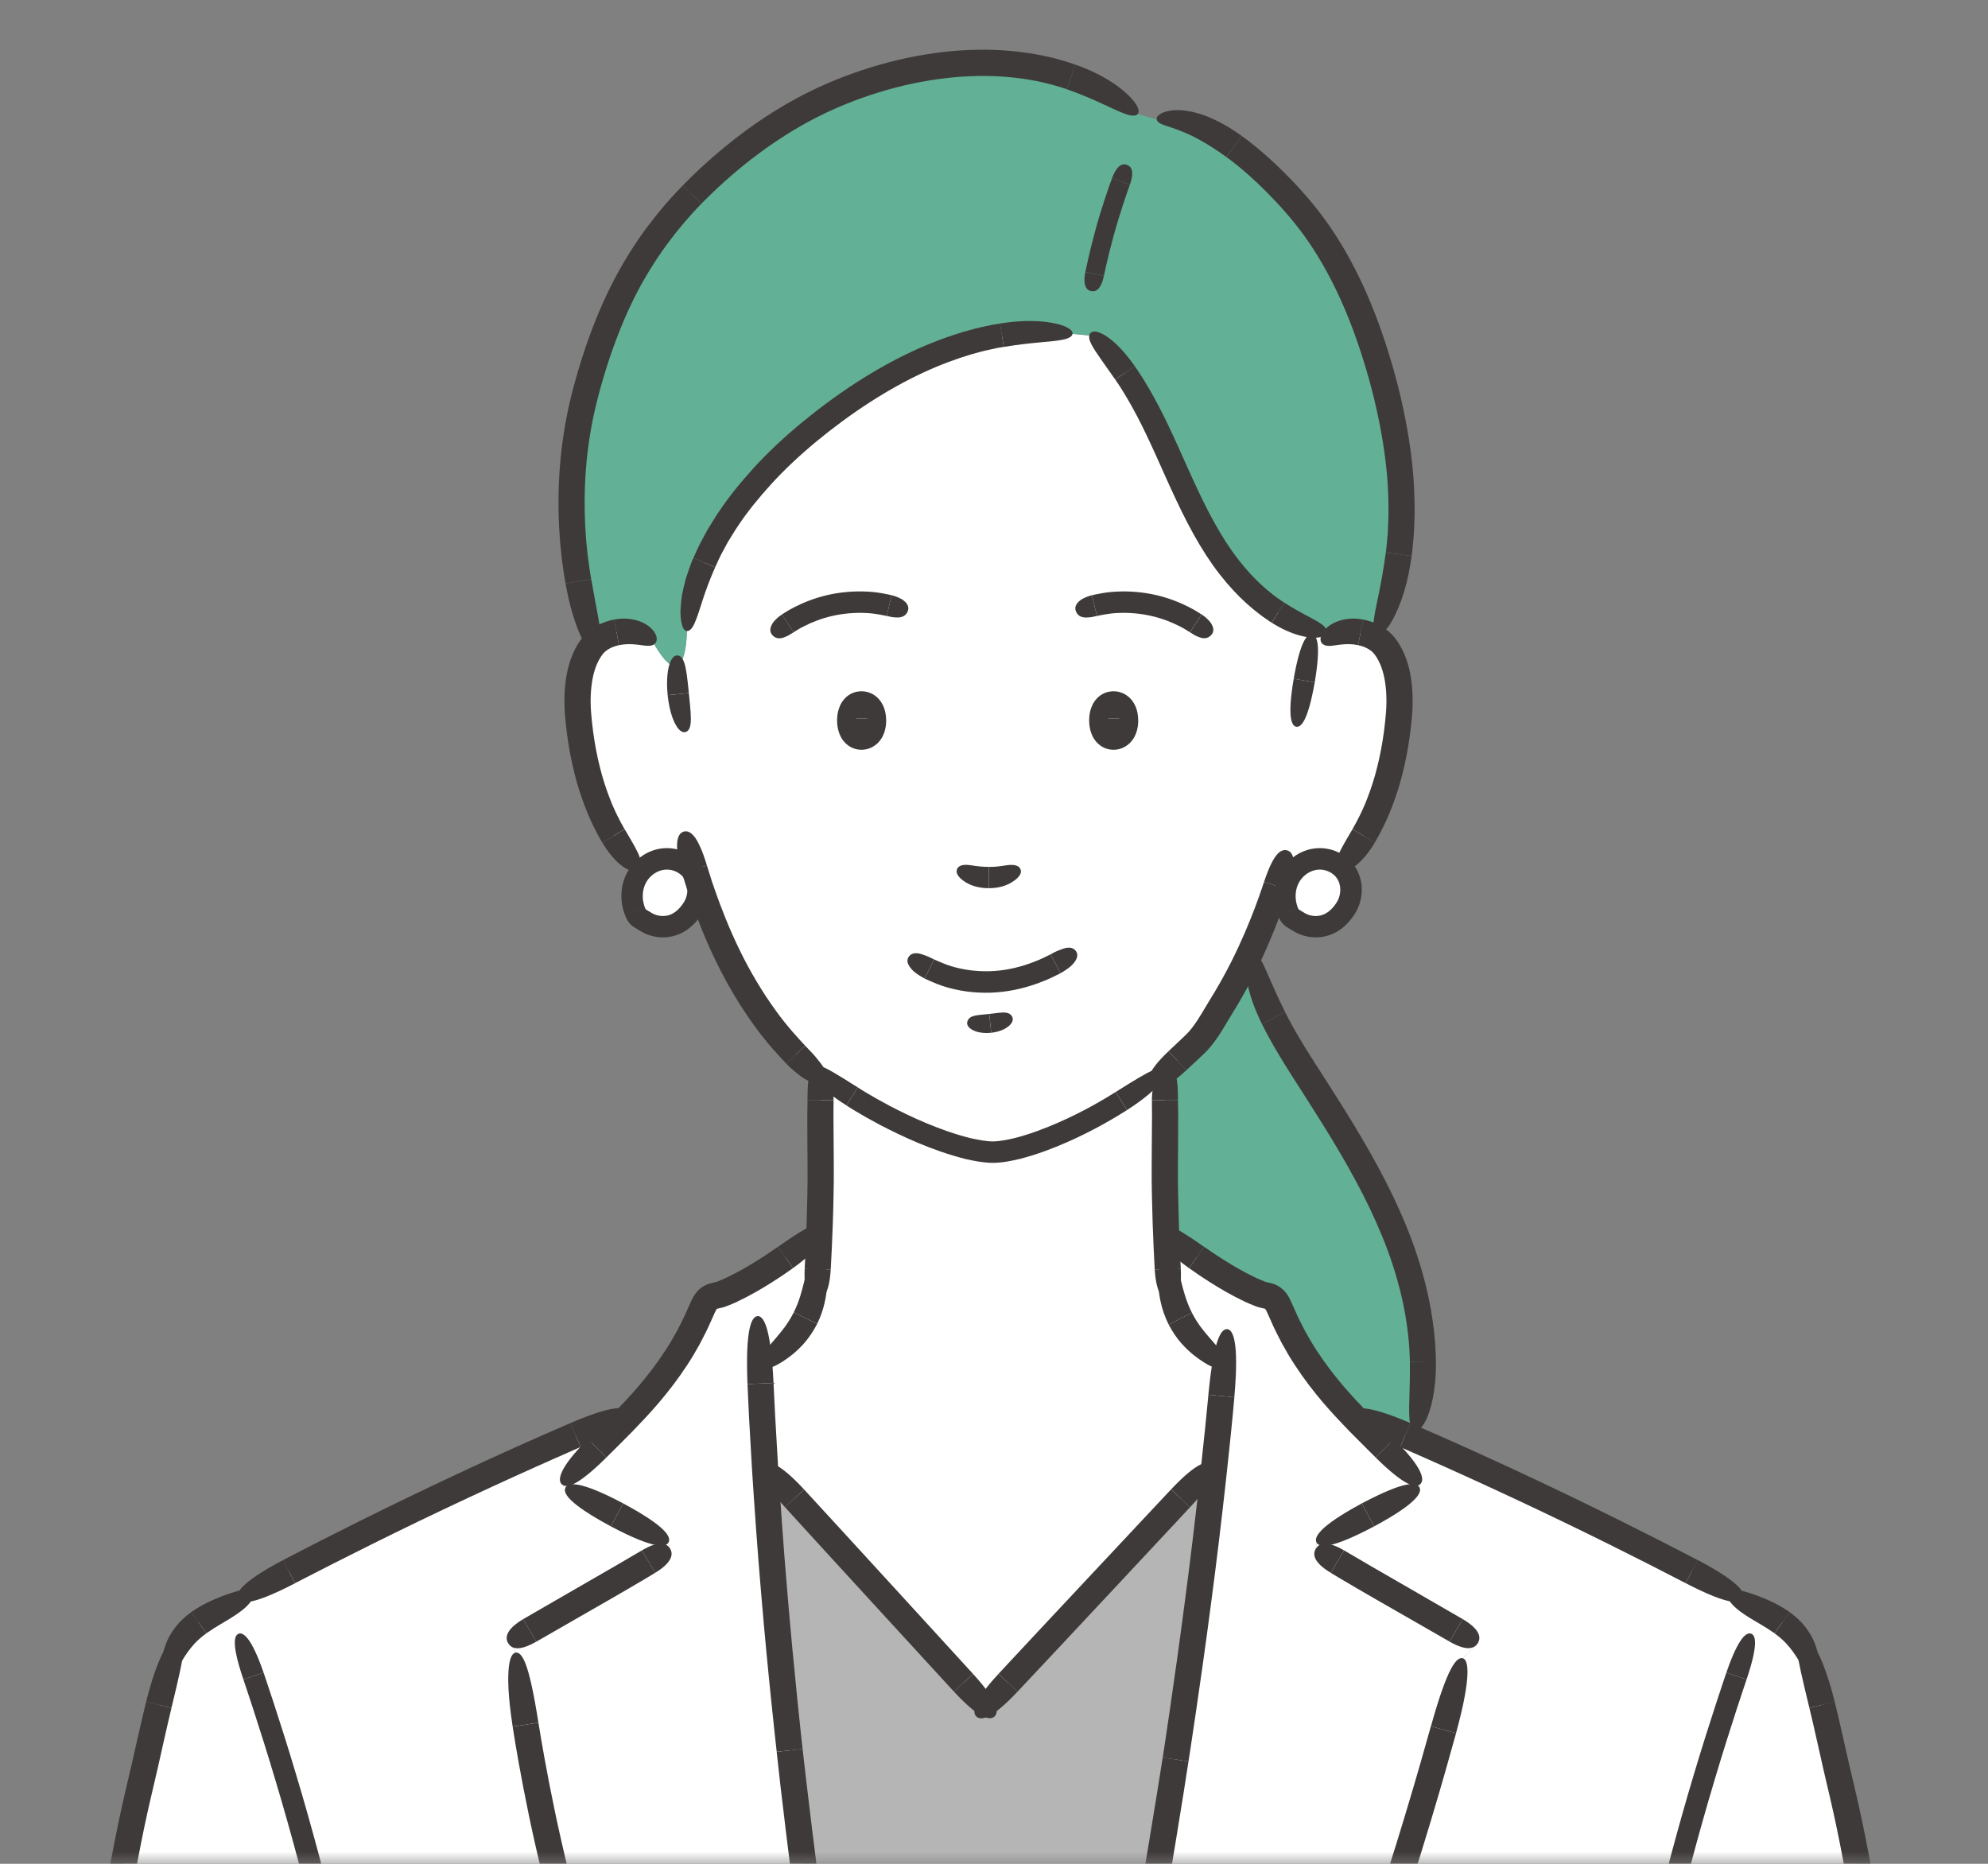 <svg width="80" height="75" viewBox="0 0 80 75" fill="none" xmlns="http://www.w3.org/2000/svg">
<rect x="0" y="0" width="80" height="75" fill="#808080" stroke="none"/>
<mask id="mask0_232_9412" style="mask-type:alpha" maskUnits="userSpaceOnUse" x="0" y="0" width="80" height="75">
<rect width="80" height="75" fill="#D9D9D9"/>
</mask>
<g mask="url(#mask0_232_9412)">
<path d="M39.949 46.363C41.334 46.362 44.459 45.038 46.871 43.052L46.926 43.111C46.969 43.072 47.011 43.033 47.052 42.993C47.387 42.681 47.721 42.368 48.053 42.053C48.527 41.606 48.801 41.047 49.148 40.492C49.586 39.789 49.98 39.054 50.331 38.292C50.749 37.386 51.111 36.445 51.42 35.482L51.768 35.598C51.794 35.51 51.828 35.424 51.869 35.343C52.076 34.937 52.481 34.632 52.932 34.57C53.296 34.519 53.683 34.634 53.958 34.875C55.422 33.289 56.106 31.012 56.294 28.786C56.372 27.846 56.287 26.727 55.727 26.001C55.618 25.861 55.477 25.743 55.319 25.652C54.681 25.282 53.741 25.316 53.286 25.859L53.372 25.444C51.646 25.122 50.203 23.893 49.191 22.457C48.177 21.019 47.525 19.364 46.788 17.764C46.074 16.216 45.25 14.673 44.004 13.513L43.159 13.436C39.813 12.968 36.517 14.489 33.923 16.335C30.665 18.65 27.898 21.8 27.64 25.392C27.64 25.392 27.637 26.622 27.25 26.781C27.055 26.863 26.763 26.674 26.324 25.922C25.877 25.156 24.502 25.266 23.9 25.926C23.877 25.951 23.856 25.977 23.835 26.001C23.273 26.727 23.188 27.846 23.267 28.786C23.46 31.056 24.167 33.379 25.692 34.97L25.788 35.06C26.01 34.8 26.323 34.616 26.662 34.57C27.113 34.507 27.595 34.699 27.862 35.066C27.94 35.173 27.998 35.291 28.036 35.417L28.077 35.403C29.026 38.372 30.481 41.194 32.869 43.238C32.846 43.179 32.82 43.122 32.791 43.064C35.293 45.044 38.568 46.361 39.949 46.361V46.363Z" fill="white"/>
<path d="M72.806 66.769L72.798 66.772C72.656 66.33 72.408 65.923 72.075 65.598C71.366 64.912 70.353 64.644 69.55 64.072L69.572 64.031C65.398 61.806 61.136 59.747 56.801 57.856C56.004 57.507 55.205 57.164 54.402 56.828L54.346 56.882C55.202 57.789 56.148 58.664 57.153 59.726L57.122 59.853C55.751 60.602 54.37 61.341 52.977 62.066L52.953 62.316C55.109 63.638 57.433 64.906 59.47 66.119L58.86 66.728C57.237 72.989 55.043 80.037 52.49 85.998H76.24C75.759 81.393 75.095 76.058 74.039 71.713C73.668 70.181 73.335 68.381 72.806 66.767V66.769Z" fill="white"/>
<path d="M48.053 42.054C47.72 42.369 47.387 42.681 47.052 42.994L47.112 43.058C46.79 43.662 46.898 44.361 46.883 45.025C46.866 45.809 46.862 46.591 46.869 47.375C46.877 48.102 46.896 48.879 46.925 49.661C48.124 50.668 49.718 51.702 50.731 52.076C50.894 52.135 51.08 52.135 51.219 52.239C51.371 52.355 51.451 52.54 51.524 52.716C52.265 54.472 53.228 55.701 54.345 56.882L54.401 56.828C55.204 57.164 56.003 57.506 56.801 57.856L56.93 57.559C57.582 55.119 57.21 52.495 56.334 50.126C55.456 47.757 54.098 45.602 52.734 43.477C51.702 41.873 50.635 40.207 50.382 38.318L50.331 38.293C49.98 39.054 49.586 39.79 49.148 40.492C48.801 41.047 48.527 41.607 48.053 42.054Z" fill="#62B095"/>
<path d="M26.325 25.923C26.764 26.675 27.056 26.864 27.251 26.782C27.639 26.622 27.641 25.393 27.641 25.393C27.899 21.801 30.666 18.651 33.924 16.336C36.519 14.491 39.815 12.969 43.16 13.437L44.005 13.514C45.25 14.674 46.075 16.217 46.788 17.765C47.525 19.365 48.178 21.02 49.192 22.457C50.204 23.894 51.647 25.123 53.373 25.445L53.287 25.86C53.742 25.318 54.682 25.283 55.319 25.653L55.382 25.549C56.951 22.105 56.511 18.065 55.403 14.445C54.734 12.261 53.781 10.132 52.289 8.38C51.111 6.994 48.553 4.456 46.546 4.803L45.781 4.589C42.254 1.678 37.057 2.194 33.135 4.003C30.75 5.103 28.858 6.781 27.769 7.913C25.588 10.177 24.411 12.661 23.584 15.729C22.688 19.043 22.842 22.668 23.901 25.927C24.502 25.267 25.879 25.157 26.326 25.923H26.325Z" fill="#62B095"/>
<path d="M52.933 34.572C52.482 34.634 52.077 34.938 51.87 35.344C51.829 35.426 51.795 35.512 51.769 35.6C51.668 35.948 51.688 36.332 51.822 36.669C51.861 36.77 51.906 36.883 52.003 36.94C52.092 36.995 52.177 37.051 52.266 37.104C52.485 37.233 52.739 37.3 52.993 37.291C53.515 37.271 53.901 36.95 54.164 36.523C54.435 36.086 54.437 35.485 54.134 35.068C54.083 34.997 54.024 34.934 53.958 34.878C53.683 34.637 53.296 34.522 52.932 34.573L52.933 34.572Z" fill="white"/>
<path d="M48.781 58.932L39.66 68.682L30.782 58.991C31.323 67.76 32.388 76.513 33.819 85.176C33.848 85.352 33.878 85.656 33.907 85.998H44.536C46.374 77.407 47.937 67.621 48.871 58.941L48.782 58.931L48.781 58.932Z" fill="#B5B5B6"/>
<path d="M59.469 66.12C57.432 64.906 55.109 63.639 52.952 62.316L52.977 62.067C54.368 61.342 55.75 60.604 57.121 59.854L57.151 59.727C56.147 58.665 55.201 57.789 54.345 56.883C53.229 55.702 52.266 54.473 51.524 52.717C51.45 52.541 51.371 52.357 51.219 52.24C51.081 52.136 50.894 52.136 50.731 52.077C49.718 51.703 48.124 50.669 46.925 49.662C46.941 50.083 46.961 50.504 46.984 50.918H47.013C47.064 52.144 47.328 53.181 48.258 54.091C48.566 54.395 48.904 54.681 49.264 54.943C49.15 56.242 49.018 57.579 48.87 58.943C47.935 67.622 46.373 77.408 44.535 86H52.49C55.043 80.039 57.237 72.99 58.86 66.729L59.47 66.121L59.469 66.12Z" fill="white"/>
<path d="M32.885 50.916C32.833 52.143 32.569 53.18 31.64 54.09C31.313 54.41 30.954 54.713 30.572 54.986C30.629 56.322 30.699 57.657 30.782 58.992L39.66 68.683L48.781 58.932L48.87 58.943C49.018 57.579 49.151 56.242 49.264 54.943C48.904 54.681 48.567 54.395 48.258 54.091C47.328 53.181 47.064 52.144 47.013 50.917H46.984C46.961 50.504 46.941 50.083 46.925 49.662C46.896 48.88 46.877 48.103 46.869 47.376C46.862 46.593 46.866 45.809 46.883 45.026C46.898 44.362 46.79 43.663 47.112 43.059L47.052 42.995C47.011 43.035 46.969 43.073 46.926 43.113L46.871 43.054C44.458 45.039 41.333 46.364 39.949 46.364C38.568 46.364 35.292 45.047 32.791 43.068C32.82 43.126 32.846 43.183 32.869 43.241C33.088 43.802 33.001 44.429 33.014 45.027C33.032 45.81 33.035 46.593 33.028 47.377C33.02 48.065 33.003 48.799 32.976 49.54C32.959 50 32.939 50.463 32.913 50.92H32.885V50.916Z" fill="white"/>
<path d="M30.781 58.992C30.699 57.658 30.629 56.322 30.571 54.986C30.953 54.713 31.312 54.411 31.639 54.09C32.568 53.18 32.832 52.143 32.884 50.916H32.912C32.938 50.461 32.959 49.998 32.975 49.538C31.762 50.583 30.078 51.686 29.025 52.076C28.862 52.135 28.675 52.135 28.537 52.239C28.384 52.355 28.306 52.54 28.232 52.716C27.487 54.483 26.516 55.717 25.391 56.904C24.543 57.8 23.607 58.667 22.614 59.717L22.758 59.854C24.128 60.603 25.51 61.342 26.902 62.067L26.964 62.316C24.83 63.624 22.534 64.88 20.513 66.082L20.762 66.502C21.384 72.445 23.258 79.809 25.658 86H33.906C33.877 85.657 33.847 85.353 33.818 85.178C32.387 76.515 31.323 67.762 30.781 58.993V58.992Z" fill="white"/>
<path d="M26.661 34.572C26.323 34.619 26.009 34.801 25.787 35.062C25.712 35.147 25.649 35.242 25.598 35.343C25.391 35.75 25.382 36.246 25.549 36.668C25.588 36.769 25.633 36.883 25.73 36.94C25.819 36.994 25.904 37.05 25.994 37.103C26.212 37.232 26.467 37.299 26.72 37.289C27.242 37.27 27.628 36.949 27.891 36.522C28.092 36.197 28.146 35.781 28.035 35.418C27.997 35.292 27.939 35.174 27.861 35.067C27.594 34.7 27.111 34.508 26.661 34.571V34.572Z" fill="white"/>
<path d="M20.513 66.081C22.534 64.88 24.83 63.623 26.964 62.316L26.902 62.066C25.51 61.341 24.128 60.603 22.758 59.853L22.614 59.716C23.607 58.666 24.543 57.799 25.391 56.903L25.31 56.828C20.145 58.993 15.083 61.398 10.14 64.03L10.162 64.071C9.359 64.643 8.346 64.911 7.637 65.597C7.304 65.921 7.056 66.328 6.914 66.771L6.906 66.768C6.377 68.382 6.044 70.182 5.673 71.714C4.617 76.059 3.953 81.394 3.471 85.999H25.657C23.258 79.807 21.384 72.444 20.761 66.501L20.512 66.081H20.513Z" fill="white"/>
<path d="M37.583 38.604C37.417 38.521 37.282 38.458 37.163 38.424C37.051 38.38 36.958 38.361 36.879 38.358C36.723 38.353 36.63 38.417 36.576 38.489C36.519 38.567 36.485 38.671 36.559 38.821C36.596 38.896 36.659 38.982 36.759 39.079C36.866 39.167 37.008 39.271 37.203 39.372L37.211 39.376L37.59 38.606L37.582 38.602L37.583 38.604Z" fill="#3E3A39"/>
<path d="M37.59 38.608L37.212 39.378C37.432 39.479 37.867 39.693 38.44 39.814C39.007 39.945 39.7 39.988 40.346 39.909C40.994 39.836 41.586 39.646 42.004 39.474C42.216 39.395 42.38 39.309 42.497 39.252C42.613 39.195 42.678 39.163 42.678 39.163L42.275 38.405C42.275 38.405 42.218 38.432 42.116 38.482C42.013 38.532 41.867 38.607 41.682 38.676C41.316 38.826 40.801 38.989 40.246 39.051C39.692 39.118 39.108 39.079 38.629 38.971C38.146 38.871 37.779 38.689 37.59 38.608Z" fill="#3E3A39"/>
<path d="M42.686 39.157C42.872 39.048 43.013 38.951 43.114 38.858C43.213 38.761 43.274 38.676 43.31 38.601C43.382 38.452 43.35 38.346 43.298 38.273C43.242 38.194 43.15 38.129 42.993 38.135C42.915 38.138 42.82 38.158 42.705 38.204C42.589 38.245 42.448 38.305 42.282 38.399L42.275 38.403L42.677 39.161L42.685 39.157L42.686 39.157Z" fill="#3E3A39"/>
<path d="M39.8 40.803C39.479 40.835 39.282 40.845 39.151 40.893C39.019 40.938 38.957 41.013 38.932 41.091C38.906 41.17 38.909 41.273 39.035 41.38C39.16 41.481 39.423 41.6 39.878 41.561H39.888L39.807 40.802H39.799L39.8 40.803Z" fill="#3E3A39"/>
<path d="M39.898 41.559C40.352 41.5 40.583 41.326 40.682 41.2C40.782 41.068 40.762 40.967 40.724 40.898C40.68 40.823 40.603 40.763 40.466 40.748C40.328 40.73 40.136 40.764 39.814 40.801H39.808L39.889 41.56H39.898V41.559Z" fill="#3E3A39"/>
<path d="M39.78 34.883C39.547 34.883 39.376 34.862 39.233 34.843C39.197 34.837 39.162 34.833 39.129 34.827C39.09 34.821 39.054 34.815 39.019 34.811C38.951 34.802 38.892 34.8 38.84 34.802C38.632 34.811 38.547 34.891 38.514 34.973C38.479 35.062 38.486 35.179 38.632 35.326C38.669 35.363 38.714 35.401 38.769 35.442C38.797 35.462 38.827 35.482 38.86 35.504C38.896 35.526 38.941 35.551 38.988 35.573C39.178 35.665 39.448 35.739 39.775 35.741C39.779 35.741 39.784 35.741 39.788 35.741L39.79 34.883H39.78Z" fill="#3E3A39"/>
<path d="M39.802 35.741C40.126 35.741 40.403 35.665 40.59 35.572C40.685 35.526 40.742 35.486 40.801 35.446C40.857 35.407 40.903 35.369 40.94 35.333C41.09 35.189 41.1 35.072 41.07 34.989C41.037 34.899 40.953 34.817 40.747 34.805C40.695 34.802 40.635 34.803 40.567 34.811C40.501 34.816 40.416 34.833 40.345 34.843C40.199 34.865 40.036 34.885 39.8 34.884H39.79L39.788 35.742C39.793 35.742 39.797 35.742 39.802 35.742V35.741Z" fill="#3E3A39"/>
<path d="M31.659 42.82C31.902 43.063 32.118 43.233 32.295 43.36C32.479 43.478 32.631 43.546 32.751 43.581C32.993 43.652 33.119 43.59 33.187 43.504C33.26 43.412 33.295 43.273 33.193 43.054C33.143 42.945 33.057 42.816 32.927 42.663C32.805 42.499 32.632 42.316 32.41 42.089L32.401 42.079L31.649 42.81C31.649 42.81 31.656 42.817 31.659 42.821V42.82Z" fill="#3E3A39"/>
<path d="M31.649 42.81L32.401 42.079C32.164 41.821 31.684 41.322 31.195 40.634C30.699 39.953 30.185 39.097 29.768 38.238C29.347 37.38 29.017 36.524 28.793 35.886C28.738 35.726 28.688 35.58 28.643 35.451C28.602 35.322 28.566 35.209 28.538 35.116C28.48 34.93 28.447 34.826 28.447 34.826L27.443 35.13C27.443 35.13 27.477 35.238 27.537 35.43C27.567 35.526 27.604 35.643 27.646 35.778C27.692 35.912 27.744 36.064 27.801 36.231C28.032 36.896 28.376 37.793 28.82 38.7C29.26 39.609 29.807 40.522 30.34 41.253C30.866 41.992 31.389 42.533 31.649 42.809V42.81Z" fill="#3E3A39"/>
<path d="M28.443 34.812C28.348 34.502 28.261 34.258 28.172 34.07C28.087 33.88 28.008 33.745 27.93 33.65C27.774 33.461 27.634 33.434 27.527 33.461C27.413 33.489 27.303 33.578 27.262 33.823C27.242 33.945 27.239 34.107 27.263 34.319C27.292 34.53 27.344 34.793 27.439 35.117C27.44 35.121 27.442 35.126 27.443 35.13L28.448 34.827C28.448 34.827 28.445 34.818 28.443 34.814V34.812Z" fill="#3E3A39"/>
<path d="M45.367 44.66C46.146 44.158 46.545 43.773 46.739 43.513C46.933 43.253 46.929 43.121 46.872 43.052C46.812 42.978 46.68 42.947 46.392 43.07C46.104 43.192 45.657 43.462 44.91 43.934C44.905 43.937 44.899 43.941 44.894 43.944L45.352 44.67C45.357 44.666 45.363 44.663 45.368 44.659L45.367 44.66Z" fill="#3E3A39"/>
<path d="M45.351 44.671L44.893 43.945C44.478 44.202 43.652 44.709 42.583 45.175C42.051 45.408 41.458 45.635 40.846 45.793C40.543 45.865 40.227 45.928 39.95 45.931C39.671 45.928 39.354 45.866 39.048 45.798C38.429 45.645 37.826 45.425 37.281 45.199C36.734 44.971 36.245 44.728 35.834 44.517C35.631 44.406 35.445 44.305 35.282 44.216C35.121 44.123 34.982 44.041 34.867 43.974C34.752 43.908 34.667 43.85 34.606 43.813C34.547 43.775 34.515 43.756 34.515 43.756L34.058 44.482C34.058 44.482 34.091 44.503 34.153 44.541C34.216 44.579 34.306 44.641 34.426 44.71C34.546 44.779 34.691 44.865 34.859 44.963C35.03 45.057 35.223 45.163 35.435 45.278C36.295 45.721 37.476 46.289 38.846 46.637C39.196 46.715 39.548 46.789 39.951 46.794C40.355 46.79 40.709 46.713 41.056 46.631C41.742 46.454 42.368 46.212 42.931 45.966C44.058 45.473 44.918 44.943 45.352 44.671H45.351Z" fill="#3E3A39"/>
<path d="M34.5 43.745C34.31 43.63 34.144 43.523 33.993 43.428C33.841 43.336 33.706 43.254 33.587 43.182C33.346 43.039 33.157 42.947 33.015 42.883C32.727 42.762 32.595 42.792 32.538 42.861C32.477 42.935 32.473 43.067 32.668 43.326C32.763 43.458 32.915 43.614 33.135 43.806C33.245 43.905 33.374 44.007 33.525 44.116C33.675 44.227 33.845 44.348 34.041 44.47C34.047 44.474 34.052 44.477 34.058 44.481L34.515 43.755C34.51 43.751 34.504 43.748 34.5 43.745Z" fill="#3E3A39"/>
<path d="M47.012 42.312C46.1 43.178 46.138 43.549 46.289 43.709C46.45 43.88 46.807 43.931 47.729 43.076C47.732 43.073 47.736 43.07 47.739 43.067L47.022 42.302C47.022 42.302 47.016 42.309 47.012 42.312Z" fill="#3E3A39"/>
<path d="M47.021 42.303L47.739 43.067C47.867 42.948 48.056 42.772 48.289 42.555C48.396 42.456 48.557 42.306 48.694 42.143C48.834 41.979 48.963 41.798 49.086 41.611C49.207 41.423 49.321 41.23 49.433 41.041C49.549 40.851 49.668 40.654 49.788 40.456C50.033 40.045 50.269 39.614 50.485 39.186C50.917 38.331 51.262 37.486 51.498 36.859C51.733 36.23 51.862 35.819 51.862 35.819L50.866 35.49C50.866 35.49 50.74 35.888 50.514 36.49C50.287 37.092 49.955 37.9 49.543 38.712C49.337 39.118 49.114 39.526 48.882 39.914C48.761 40.113 48.643 40.31 48.526 40.5C48.41 40.695 48.304 40.875 48.199 41.036C48.094 41.197 47.992 41.34 47.889 41.46C47.786 41.582 47.692 41.671 47.566 41.789C47.334 42.008 47.147 42.185 47.02 42.304L47.021 42.303Z" fill="#3E3A39"/>
<path d="M51.867 35.805C52.061 35.194 52.093 34.81 52.052 34.574C52.012 34.337 51.903 34.249 51.797 34.22C51.684 34.189 51.544 34.209 51.39 34.385C51.236 34.562 51.066 34.892 50.871 35.477C50.87 35.48 50.868 35.485 50.866 35.49L51.862 35.818C51.862 35.818 51.865 35.808 51.867 35.805Z" fill="#3E3A39"/>
<path d="M55.315 61.412C57.056 60.473 57.227 60.046 57.121 59.853C57.008 59.647 56.561 59.567 54.821 60.487C54.815 60.49 54.808 60.493 54.802 60.497L55.297 61.422C55.303 61.419 55.309 61.416 55.315 61.412Z" fill="#3E3A39"/>
<path d="M54.784 60.507C53.051 61.442 52.876 61.872 52.977 62.066C53.085 62.275 53.528 62.357 55.277 61.432C55.283 61.43 55.29 61.426 55.296 61.422L54.801 60.497C54.796 60.501 54.788 60.504 54.783 60.507H54.784Z" fill="#3E3A39"/>
<path d="M54.079 62.384C53.35 61.958 53.068 62.128 52.952 62.316C52.83 62.515 52.812 62.839 53.542 63.285L53.549 63.289L54.087 62.389L54.078 62.384H54.079Z" fill="#3E3A39"/>
<path d="M54.087 62.389L53.549 63.289C53.952 63.538 55.15 64.237 56.248 64.862C57.341 65.491 58.333 66.059 58.333 66.059L58.861 65.154C58.861 65.154 57.868 64.579 56.772 63.946C55.676 63.319 54.489 62.626 54.087 62.388V62.389Z" fill="#3E3A39"/>
<path d="M58.341 66.064C59.076 66.484 59.357 66.308 59.47 66.12C59.59 65.92 59.603 65.597 58.87 65.158L58.861 65.154L58.333 66.059L58.341 66.064Z" fill="#3E3A39"/>
<path d="M26.375 63.285C27.105 62.838 27.079 62.502 26.965 62.316C26.841 62.115 26.567 61.958 25.837 62.384L25.829 62.389L26.367 63.289L26.375 63.285Z" fill="#3E3A39"/>
<path d="M26.367 63.289L25.829 62.389C25.427 62.627 24.24 63.32 23.143 63.947C22.048 64.58 21.054 65.154 21.054 65.154L21.582 66.061C21.582 66.061 22.575 65.491 23.668 64.863C24.766 64.238 25.963 63.538 26.367 63.29V63.289Z" fill="#3E3A39"/>
<path d="M21.047 65.158C20.314 65.597 20.335 65.933 20.447 66.12C20.568 66.322 20.841 66.484 21.575 66.064L21.583 66.059L21.055 65.154L21.047 65.158Z" fill="#3E3A39"/>
<path d="M40.17 67.369C39.108 68.516 39.132 68.925 39.292 69.075C39.464 69.236 39.861 69.222 40.936 68.085C40.94 68.082 40.943 68.077 40.947 68.073L40.181 67.357C40.181 67.357 40.173 67.365 40.17 67.369H40.17Z" fill="#3E3A39"/>
<path d="M40.181 67.356L40.947 68.073C42.136 66.815 47.891 60.65 47.891 60.65L47.126 59.933C47.126 59.933 41.358 66.085 40.181 67.356H40.181Z" fill="#3E3A39"/>
<path d="M47.903 60.638C48.966 59.49 48.941 59.081 48.781 58.932C48.61 58.771 48.213 58.785 47.138 59.921C47.134 59.925 47.13 59.929 47.127 59.933L47.892 60.65C47.892 60.65 47.899 60.642 47.903 60.638Z" fill="#3E3A39"/>
<path d="M32.348 59.926C31.295 58.789 30.888 58.784 30.726 58.932C30.553 59.092 30.534 59.486 31.574 60.634C31.578 60.638 31.582 60.642 31.585 60.646L32.359 59.938C32.359 59.938 32.352 59.929 32.348 59.926Z" fill="#3E3A39"/>
<path d="M32.359 59.938L31.585 60.646C32.737 61.916 38.385 68.069 38.385 68.069L39.159 67.361C39.159 67.361 33.524 61.196 32.359 59.938Z" fill="#3E3A39"/>
<path d="M38.397 68.081C39.45 69.217 39.857 69.223 40.019 69.074C40.192 68.915 40.211 68.52 39.171 67.373C39.167 67.369 39.163 67.364 39.16 67.361L38.386 68.069C38.386 68.069 38.394 68.077 38.397 68.081Z" fill="#3E3A39"/>
<path d="M25.059 60.487C23.319 59.567 22.864 59.661 22.759 59.853C22.645 60.059 22.824 60.473 24.565 61.412C24.57 61.415 24.578 61.419 24.583 61.422L25.078 60.497C25.071 60.494 25.065 60.491 25.059 60.487Z" fill="#3E3A39"/>
<path d="M24.602 61.432C26.352 62.357 26.802 62.261 26.903 62.066C27.012 61.858 26.829 61.442 25.096 60.507C25.09 60.505 25.083 60.501 25.078 60.497L24.583 61.422C24.59 61.425 24.596 61.429 24.602 61.432H24.602Z" fill="#3E3A39"/>
<path d="M31.926 51.018C32.637 50.505 32.987 50.111 33.146 49.841C33.304 49.569 33.274 49.421 33.202 49.34C33.123 49.253 32.979 49.209 32.7 49.317C32.419 49.425 31.999 49.683 31.321 50.163C31.316 50.165 31.311 50.169 31.306 50.173L31.912 51.029C31.916 51.025 31.922 51.022 31.927 51.018H31.926Z" fill="#3E3A39"/>
<path d="M31.911 51.028L31.305 50.172C31.116 50.303 30.836 50.497 30.48 50.72C30.125 50.942 29.695 51.197 29.218 51.42C29.159 51.447 29.099 51.474 29.038 51.501C28.979 51.525 28.918 51.549 28.858 51.574C28.837 51.582 28.839 51.581 28.832 51.584L28.805 51.591L28.714 51.612C28.636 51.632 28.531 51.649 28.379 51.721C28.311 51.754 28.247 51.795 28.188 51.844C28.129 51.892 28.072 51.95 28.032 51.999C27.946 52.103 27.887 52.206 27.842 52.297C27.753 52.486 27.707 52.603 27.64 52.745C27.521 53.025 27.378 53.296 27.238 53.569C27.162 53.702 27.086 53.835 27.011 53.967C26.934 54.1 26.848 54.227 26.768 54.355C26.437 54.864 26.073 55.337 25.714 55.76C25.354 56.182 24.998 56.555 24.693 56.872C24.384 57.187 24.126 57.444 23.946 57.624C23.765 57.804 23.663 57.905 23.663 57.905L24.401 58.65C24.401 58.65 24.503 58.548 24.685 58.368C24.867 58.188 25.129 57.928 25.445 57.606C25.76 57.28 26.131 56.893 26.515 56.444C26.897 55.995 27.292 55.484 27.653 54.93C27.74 54.79 27.834 54.652 27.918 54.508C28 54.362 28.084 54.217 28.166 54.072C28.32 53.775 28.475 53.479 28.605 53.177C28.672 53.033 28.744 52.859 28.788 52.768C28.812 52.721 28.833 52.689 28.845 52.675C28.853 52.666 28.85 52.668 28.85 52.668C28.834 52.674 28.877 52.658 28.945 52.644L29.072 52.615C29.096 52.608 29.123 52.601 29.151 52.592C29.179 52.583 29.215 52.571 29.23 52.564C29.305 52.534 29.379 52.505 29.454 52.475C29.524 52.443 29.595 52.412 29.664 52.381C30.21 52.123 30.665 51.851 31.043 51.613C31.42 51.376 31.715 51.17 31.912 51.029L31.911 51.028Z" fill="#3E3A39"/>
<path d="M23.65 57.919C23.045 58.526 22.741 58.942 22.614 59.226C22.486 59.508 22.526 59.652 22.606 59.727C22.692 59.808 22.838 59.841 23.11 59.703C23.381 59.564 23.782 59.261 24.389 58.663C24.393 58.66 24.399 58.655 24.402 58.65L23.663 57.906C23.663 57.906 23.654 57.915 23.651 57.919H23.65Z" fill="#3E3A39"/>
<path d="M48.438 50.162C47.759 49.682 47.337 49.427 47.054 49.321C46.773 49.214 46.63 49.258 46.556 49.339C46.478 49.427 46.448 49.574 46.607 49.845C46.767 50.114 47.12 50.505 47.83 51.018C47.835 51.022 47.84 51.025 47.846 51.029L48.452 50.173C48.447 50.169 48.441 50.165 48.437 50.163L48.438 50.162Z" fill="#3E3A39"/>
<path d="M48.453 50.172L47.847 51.028C48.044 51.168 48.339 51.374 48.716 51.612C49.095 51.85 49.55 52.122 50.095 52.38C50.165 52.411 50.235 52.442 50.306 52.474C50.38 52.504 50.455 52.534 50.53 52.563C50.544 52.57 50.58 52.582 50.608 52.591C50.636 52.6 50.663 52.608 50.688 52.614L50.815 52.643C50.883 52.657 50.926 52.673 50.909 52.667C50.909 52.667 50.907 52.664 50.915 52.674C50.927 52.688 50.948 52.72 50.971 52.767C51.014 52.859 51.087 53.032 51.155 53.176C51.284 53.479 51.439 53.774 51.593 54.071C51.676 54.216 51.759 54.361 51.842 54.507C51.925 54.651 52.018 54.789 52.106 54.929C52.468 55.484 52.862 55.994 53.245 56.444C53.629 56.892 54 57.279 54.314 57.605C54.631 57.927 54.892 58.187 55.074 58.367C55.256 58.547 55.358 58.649 55.358 58.649L56.097 57.904C56.097 57.904 55.995 57.803 55.814 57.623C55.633 57.444 55.375 57.186 55.067 56.871C54.762 56.554 54.406 56.181 54.045 55.759C53.686 55.336 53.322 54.863 52.991 54.354C52.911 54.226 52.825 54.099 52.749 53.967C52.672 53.833 52.597 53.7 52.521 53.568C52.381 53.295 52.238 53.024 52.119 52.745C52.053 52.602 52.006 52.485 51.917 52.296C51.872 52.205 51.813 52.102 51.728 51.998C51.688 51.949 51.63 51.891 51.572 51.843C51.513 51.794 51.449 51.753 51.381 51.72C51.227 51.647 51.122 51.63 51.045 51.612L50.954 51.59L50.928 51.583C50.92 51.58 50.921 51.581 50.902 51.573C50.841 51.549 50.781 51.524 50.721 51.5C50.66 51.473 50.601 51.446 50.541 51.42C50.065 51.196 49.634 50.941 49.279 50.719C48.924 50.496 48.644 50.301 48.454 50.171L48.453 50.172Z" fill="#3E3A39"/>
<path d="M55.369 58.662C55.976 59.26 56.38 59.56 56.652 59.698C56.925 59.835 57.072 59.801 57.151 59.725C57.237 59.645 57.277 59.501 57.148 59.22C57.019 58.938 56.712 58.524 56.108 57.918C56.104 57.914 56.099 57.909 56.095 57.905L55.356 58.65C55.356 58.65 55.365 58.659 55.369 58.662Z" fill="#3E3A39"/>
<path d="M66.693 76.798C66.337 78.277 66.52 78.599 66.692 78.64C66.882 78.684 67.159 78.469 67.526 77.005C67.526 77.001 67.528 76.994 67.529 76.989L66.697 76.783C66.696 76.788 66.694 76.794 66.693 76.798Z" fill="#3E3A39"/>
<path d="M66.697 76.783L67.529 76.989C67.731 76.179 68.342 73.805 68.989 71.657C69.627 69.507 70.285 67.581 70.285 67.581L69.472 67.305C69.472 67.305 68.807 69.244 68.162 71.409C67.509 73.572 66.892 75.963 66.697 76.782V76.783Z" fill="#3E3A39"/>
<path d="M70.29 67.565C70.771 66.136 70.642 65.8 70.469 65.74C70.291 65.676 69.974 65.853 69.477 67.291C69.475 67.295 69.473 67.301 69.472 67.306L70.285 67.582C70.287 67.577 70.288 67.572 70.29 67.566V67.565Z" fill="#3E3A39"/>
<path d="M12.553 77.004C12.919 78.468 13.209 78.68 13.386 78.639C13.571 78.596 13.742 78.277 13.385 76.797C13.384 76.793 13.382 76.786 13.381 76.782L12.549 76.989C12.55 76.993 12.552 77 12.553 77.004Z" fill="#3E3A39"/>
<path d="M12.549 76.989L13.381 76.782C13.186 75.964 12.569 73.572 11.916 71.409C11.272 69.243 10.606 67.305 10.606 67.305L9.794 67.581C9.794 67.581 10.45 69.507 11.089 71.657C11.736 73.805 12.348 76.179 12.549 76.989V76.989Z" fill="#3E3A39"/>
<path d="M10.601 67.291C10.104 65.854 9.775 65.681 9.609 65.74C9.425 65.805 9.307 66.136 9.789 67.565C9.791 67.57 9.793 67.576 9.794 67.581L10.608 67.305C10.606 67.301 10.604 67.295 10.602 67.29L10.601 67.291Z" fill="#3E3A39"/>
<path d="M49.673 56.201C49.874 53.933 49.603 53.502 49.387 53.485C49.15 53.467 48.845 53.851 48.629 56.103C48.629 56.11 48.627 56.119 48.626 56.127L49.67 56.225C49.67 56.218 49.672 56.208 49.672 56.201H49.673Z" fill="#3E3A39"/>
<path d="M49.672 56.225L48.628 56.127C48.516 57.373 48.133 61.031 47.691 64.367C47.257 67.704 46.79 70.722 46.79 70.722L47.827 70.881C47.827 70.881 48.3 67.854 48.737 64.504C49.183 61.155 49.568 57.48 49.672 56.226V56.225Z" fill="#3E3A39"/>
<path d="M47.826 70.88L46.789 70.721C46.596 71.958 46.017 75.592 45.404 78.901C45.254 79.729 45.096 80.536 44.956 81.282C44.809 82.027 44.673 82.711 44.559 83.291C44.32 84.45 44.165 85.198 44.165 85.198L45.192 85.414C45.192 85.414 45.347 84.663 45.589 83.5C45.704 82.918 45.84 82.231 45.989 81.483C46.131 80.734 46.291 79.925 46.441 79.094C47.059 75.772 47.64 72.125 47.826 70.881V70.88Z" fill="#3E3A39"/>
<path d="M21.663 69.294C21.471 68.09 21.311 67.387 21.163 66.986C21.014 66.585 20.872 66.489 20.763 66.5C20.646 66.512 20.53 66.635 20.479 67.064C20.426 67.493 20.439 68.23 20.627 69.455C20.628 69.464 20.63 69.473 20.631 69.481L21.668 69.318C21.667 69.309 21.665 69.3 21.663 69.292V69.294Z" fill="#3E3A39"/>
<path d="M21.667 69.319L20.631 69.483C20.733 70.161 20.958 71.491 21.292 73.093C21.628 74.694 22.081 76.564 22.575 78.334C23.065 80.104 23.597 81.775 24.013 82.999C24.117 83.305 24.213 83.584 24.297 83.83C24.386 84.074 24.462 84.287 24.524 84.461C24.65 84.809 24.722 85.005 24.722 85.005L25.706 84.643C25.706 84.643 25.636 84.449 25.512 84.106C25.451 83.935 25.375 83.725 25.289 83.483C25.206 83.241 25.112 82.965 25.009 82.663C24.6 81.454 24.076 79.803 23.592 78.052C23.105 76.303 22.657 74.455 22.326 72.876C21.996 71.296 21.773 69.986 21.667 69.32V69.319Z" fill="#3E3A39"/>
<path d="M14.253 80.719C14.171 79.78 13.912 79.632 13.733 79.648C13.541 79.666 13.33 79.853 13.398 80.787V80.797L14.254 80.729V80.719H14.253Z" fill="#3E3A39"/>
<path d="M58.6 69.717C58.93 68.507 59.045 67.772 59.053 67.335C59.063 66.897 58.966 66.756 58.861 66.728C58.747 66.699 58.593 66.775 58.388 67.16C58.184 67.545 57.926 68.237 57.591 69.438C57.589 69.446 57.586 69.455 57.583 69.464L58.594 69.744C58.596 69.736 58.599 69.726 58.601 69.718L58.6 69.717Z" fill="#3E3A39"/>
<path d="M58.593 69.743L57.582 69.463C57.394 70.126 57.031 71.433 56.553 73.01C56.078 74.588 55.493 76.434 54.896 78.187C54.3 79.939 53.69 81.594 53.221 82.806C52.984 83.412 52.79 83.91 52.647 84.253C52.506 84.598 52.427 84.792 52.427 84.792L53.396 85.192C53.396 85.192 53.476 84.997 53.62 84.648C53.765 84.301 53.961 83.798 54.201 83.187C54.676 81.962 55.294 80.293 55.896 78.528C56.499 76.763 57.088 74.903 57.566 73.315C58.045 71.728 58.408 70.412 58.594 69.743H58.593Z" fill="#3E3A39"/>
<path d="M31.127 55.624C31.018 53.354 30.715 52.954 30.494 52.961C30.262 52.969 29.988 53.389 30.079 55.673C30.079 55.68 30.079 55.689 30.08 55.697L31.128 55.649C31.128 55.641 31.128 55.632 31.127 55.625V55.624Z" fill="#3E3A39"/>
<path d="M31.128 55.649L30.08 55.697C30.095 56.014 30.117 56.482 30.144 57.06C30.177 57.638 30.215 58.325 30.259 59.08C30.356 60.586 30.478 62.36 30.624 64.05C30.906 67.434 31.256 70.493 31.256 70.493L32.297 70.377C32.297 70.377 31.954 67.33 31.675 63.961C31.53 62.277 31.41 60.513 31.311 59.012C31.268 58.262 31.228 57.578 31.195 57.003C31.166 56.428 31.142 55.962 31.127 55.648L31.128 55.649Z" fill="#3E3A39"/>
<path d="M32.297 70.378L31.255 70.494C31.32 71.122 31.46 72.358 31.645 73.856C31.829 75.355 32.063 77.115 32.303 78.796C32.42 79.636 32.546 80.455 32.658 81.213C32.775 81.97 32.883 82.665 32.974 83.254C33.166 84.432 33.289 85.192 33.289 85.192L34.323 85.021C34.323 85.021 34.201 84.263 34.013 83.089C33.922 82.501 33.815 81.809 33.7 81.055C33.589 80.3 33.47 79.483 33.349 78.647C33.111 76.973 32.877 75.219 32.694 73.727C32.51 72.235 32.367 71.004 32.298 70.379L32.297 70.378Z" fill="#3E3A39"/>
<path d="M66.873 81.264C66.934 80.393 66.709 80.216 66.53 80.201C66.339 80.183 66.093 80.322 66.018 81.198V81.207L66.872 81.273V81.264H66.873Z" fill="#3E3A39"/>
<path d="M73.824 68.45C73.518 67.226 73.2 66.528 72.957 66.158C72.71 65.787 72.544 65.734 72.445 65.775C72.335 65.82 72.262 65.971 72.31 66.393C72.356 66.817 72.516 67.509 72.806 68.702C72.808 68.71 72.81 68.719 72.812 68.728L73.83 68.477C73.829 68.469 73.826 68.459 73.824 68.451V68.45Z" fill="#3E3A39"/>
<path d="M73.83 68.477L72.812 68.728C72.893 69.058 73.007 69.55 73.144 70.164C73.213 70.472 73.289 70.81 73.37 71.17C73.454 71.53 73.544 71.913 73.637 72.315C74.01 73.9 74.359 75.791 74.647 77.609C74.932 79.427 75.159 81.169 75.314 82.456C75.464 83.745 75.559 84.576 75.559 84.576L76.601 84.461C76.601 84.461 76.511 83.626 76.357 82.33C76.202 81.036 75.975 79.281 75.689 77.445C75.399 75.609 75.048 73.693 74.665 72.076C74.572 71.676 74.483 71.294 74.398 70.936C74.317 70.576 74.241 70.241 74.172 69.934C74.033 69.318 73.915 68.815 73.83 68.478V68.477Z" fill="#3E3A39"/>
<path d="M33.544 44.256C33.541 43.976 33.504 43.732 33.437 43.544C33.371 43.355 33.281 43.223 33.197 43.143C33.111 43.061 33.031 43.028 32.961 43.021C32.892 43.014 32.834 43.031 32.785 43.057C32.679 43.113 32.594 43.215 32.551 43.384C32.528 43.469 32.517 43.569 32.508 43.706C32.501 43.842 32.496 44.016 32.495 44.258V44.269H33.543C33.543 44.265 33.543 44.26 33.543 44.257L33.544 44.256Z" fill="#3E3A39"/>
<path d="M33.544 44.268H32.496C32.493 44.414 32.49 44.629 32.486 44.894C32.487 45.161 32.489 45.479 32.49 45.826C32.49 46.513 32.508 47.322 32.489 48.094C32.461 49.642 32.382 51.042 32.382 51.042L33.429 51.1C33.429 51.1 33.514 49.681 33.543 48.116C33.564 47.333 33.547 46.511 33.546 45.815C33.543 45.47 33.541 45.157 33.539 44.892C33.541 44.627 33.542 44.413 33.544 44.268Z" fill="#3E3A39"/>
<path d="M32.382 51.053C32.331 52.09 32.604 52.298 32.825 52.315C33.056 52.334 33.359 52.166 33.428 51.112C33.428 51.108 33.428 51.104 33.428 51.101L32.381 51.043C32.381 51.043 32.381 51.05 32.381 51.054L32.382 51.053Z" fill="#3E3A39"/>
<path d="M32.894 53.248C33.039 52.954 33.125 52.674 33.183 52.425C33.243 52.174 33.266 51.952 33.281 51.757C33.303 51.367 33.268 51.087 33.227 50.884C33.138 50.479 33.003 50.379 32.895 50.378C32.776 50.377 32.652 50.482 32.539 50.857C32.479 51.043 32.427 51.297 32.349 51.623C32.266 51.946 32.171 52.346 31.953 52.787C31.95 52.793 31.946 52.8 31.944 52.806L32.883 53.274C32.886 53.265 32.891 53.256 32.895 53.248H32.894Z" fill="#3E3A39"/>
<path d="M31.934 52.825C31.823 53.045 31.701 53.23 31.585 53.394C31.463 53.558 31.353 53.692 31.24 53.823C31.014 54.083 30.847 54.28 30.733 54.437C30.502 54.749 30.487 54.91 30.553 55C30.62 55.094 30.782 55.146 31.163 54.974C31.352 54.887 31.595 54.742 31.891 54.503C32.037 54.384 32.211 54.224 32.38 54.029C32.547 53.83 32.72 53.59 32.87 53.298C32.873 53.29 32.878 53.281 32.882 53.274L31.943 52.806C31.94 52.812 31.936 52.819 31.934 52.825H31.934Z" fill="#3E3A39"/>
<path d="M47.402 44.258C47.4 44.015 47.395 43.841 47.387 43.705C47.377 43.569 47.364 43.468 47.34 43.381C47.295 43.211 47.211 43.108 47.111 43.057C47.06 43.029 47 43.011 46.93 43.018C46.86 43.026 46.778 43.059 46.695 43.141C46.611 43.223 46.522 43.355 46.459 43.544C46.392 43.733 46.356 43.976 46.353 44.256C46.353 44.26 46.353 44.264 46.353 44.268H47.401V44.258H47.402Z" fill="#3E3A39"/>
<path d="M47.402 44.269H46.354C46.355 44.413 46.357 44.628 46.359 44.892C46.358 45.156 46.355 45.47 46.352 45.815C46.351 46.512 46.334 47.333 46.355 48.116C46.384 49.681 46.469 51.1 46.469 51.1L47.516 51.042C47.516 51.042 47.437 49.642 47.41 48.094C47.389 47.321 47.408 46.513 47.408 45.826C47.41 45.478 47.411 45.161 47.412 44.894C47.408 44.629 47.405 44.414 47.402 44.269Z" fill="#3E3A39"/>
<path d="M46.47 51.112C46.539 52.166 46.857 52.333 47.073 52.315C47.309 52.297 47.569 52.09 47.516 51.053C47.516 51.049 47.516 51.046 47.516 51.042L46.469 51.1C46.469 51.1 46.469 51.107 46.469 51.111L46.47 51.112Z" fill="#3E3A39"/>
<path d="M47.955 52.806C47.733 52.361 47.633 51.96 47.548 51.634C47.468 51.306 47.413 51.049 47.353 50.862C47.237 50.484 47.114 50.377 47.002 50.378C46.887 50.379 46.752 50.48 46.664 50.889C46.625 51.093 46.591 51.376 46.617 51.77C46.647 52.159 46.725 52.676 47.016 53.274C47.02 53.282 47.025 53.291 47.028 53.299L47.964 52.825C47.961 52.819 47.957 52.812 47.955 52.806Z" fill="#3E3A39"/>
<path d="M47.042 53.324C47.348 53.912 47.739 54.289 48.038 54.53C48.339 54.77 48.585 54.914 48.777 55C49.163 55.171 49.325 55.118 49.387 55.029C49.456 54.932 49.439 54.771 49.203 54.46C49.086 54.303 48.916 54.107 48.686 53.846C48.461 53.586 48.203 53.288 47.974 52.844C47.971 52.838 47.966 52.831 47.964 52.825L47.028 53.299C47.033 53.308 47.038 53.317 47.042 53.324Z" fill="#3E3A39"/>
<path d="M56.743 57.258C54.93 56.482 54.484 56.628 54.402 56.828C54.31 57.047 54.53 57.434 56.325 58.219C56.331 58.222 56.337 58.225 56.344 58.228L56.762 57.266C56.755 57.263 56.749 57.26 56.743 57.258Z" fill="#3E3A39"/>
<path d="M56.762 57.266L56.344 58.228C56.84 58.447 57.818 58.873 58.996 59.41C60.176 59.946 61.557 60.589 62.868 61.222C64.18 61.853 65.422 62.474 66.335 62.938C66.79 63.172 67.165 63.364 67.426 63.498C67.686 63.632 67.833 63.708 67.833 63.708L68.318 62.779C68.318 62.779 68.171 62.702 67.909 62.566C67.647 62.431 67.27 62.238 66.812 62.002C65.894 61.535 64.645 60.909 63.327 60.273C62.008 59.635 60.619 58.988 59.433 58.45C58.247 57.911 57.262 57.484 56.762 57.268V57.266Z" fill="#3E3A39"/>
<path d="M67.853 63.717C69.593 64.617 70.039 64.532 70.145 64.335C70.254 64.131 70.081 63.707 68.338 62.786C68.332 62.783 68.325 62.779 68.319 62.776L67.835 63.706C67.842 63.708 67.848 63.712 67.854 63.715L67.853 63.717Z" fill="#3E3A39"/>
<path d="M72 64.86C71.757 64.688 71.531 64.568 71.332 64.471C71.132 64.374 70.956 64.303 70.802 64.243C70.494 64.126 70.271 64.058 70.1 64.017C69.761 63.935 69.615 63.978 69.55 64.07C69.483 64.162 69.48 64.333 69.755 64.612C69.891 64.751 70.099 64.91 70.381 65.085C70.661 65.263 71.022 65.45 71.392 65.712C71.396 65.716 71.402 65.72 71.407 65.723L72.021 64.873C72.015 64.869 72.007 64.863 72.001 64.859L72 64.86Z" fill="#3E3A39"/>
<path d="M71.422 65.736C71.604 65.868 71.747 65.994 71.865 66.118C71.983 66.244 72.079 66.365 72.16 66.478C72.322 66.704 72.426 66.889 72.514 67.028C72.685 67.308 72.804 67.399 72.919 67.389C72.978 67.384 73.037 67.356 73.088 67.278C73.138 67.199 73.181 67.068 73.183 66.863C73.183 66.658 73.142 66.373 72.984 66.021C72.904 65.846 72.794 65.654 72.641 65.459C72.485 65.263 72.281 65.066 72.041 64.89C72.035 64.885 72.028 64.88 72.021 64.875L71.407 65.725C71.412 65.729 71.418 65.733 71.423 65.736H71.422Z" fill="#3E3A39"/>
<path d="M6.906 68.702C7.195 67.509 7.352 66.815 7.396 66.391C7.442 65.969 7.37 65.817 7.267 65.776C7.16 65.731 6.994 65.785 6.75 66.157C6.508 66.528 6.194 67.227 5.888 68.451C5.886 68.459 5.883 68.469 5.881 68.477L6.899 68.728C6.901 68.719 6.904 68.71 6.906 68.702Z" fill="#3E3A39"/>
<path d="M6.9 68.728L5.882 68.477C5.798 68.815 5.679 69.318 5.54 69.933C5.472 70.24 5.395 70.575 5.314 70.935C5.231 71.293 5.141 71.675 5.047 72.075C4.666 73.692 4.314 75.609 4.024 77.444C3.738 79.28 3.511 81.035 3.356 82.329C3.2 83.625 3.111 84.46 3.111 84.46L4.153 84.575C4.153 84.575 4.25 83.744 4.399 82.455C4.556 81.168 4.782 79.425 5.066 77.608C5.355 75.791 5.702 73.899 6.076 72.314C6.17 71.912 6.259 71.529 6.343 71.169C6.424 70.808 6.501 70.471 6.569 70.163C6.706 69.549 6.82 69.057 6.901 68.727L6.9 68.728Z" fill="#3E3A39"/>
<path d="M23.387 58.219C25.181 57.434 25.396 57.033 25.31 56.828C25.221 56.614 24.782 56.482 22.969 57.258C22.962 57.26 22.956 57.263 22.95 57.266L23.368 58.228C23.374 58.225 23.381 58.222 23.387 58.219Z" fill="#3E3A39"/>
<path d="M23.368 58.228L22.95 57.266C22.449 57.483 21.465 57.909 20.279 58.448C19.092 58.986 17.703 59.635 16.385 60.271C15.066 60.908 13.818 61.533 12.9 62C12.441 62.236 12.065 62.429 11.803 62.565C11.541 62.7 11.394 62.777 11.394 62.777L11.878 63.706C11.878 63.706 12.025 63.631 12.285 63.496C12.546 63.363 12.921 63.171 13.377 62.937C14.29 62.473 15.532 61.852 16.843 61.22C18.154 60.587 19.536 59.944 20.715 59.408C21.894 58.872 22.872 58.446 23.368 58.226V58.228Z" fill="#3E3A39"/>
<path d="M11.375 62.787C9.631 63.707 9.465 64.146 9.568 64.336C9.681 64.545 10.12 64.618 11.86 63.718C11.865 63.715 11.873 63.711 11.878 63.708L11.394 62.779C11.388 62.781 11.381 62.785 11.376 62.789L11.375 62.787Z" fill="#3E3A39"/>
<path d="M8.322 65.713C8.692 65.451 9.052 65.263 9.331 65.084C9.613 64.907 9.821 64.748 9.956 64.608C10.229 64.327 10.225 64.157 10.164 64.071C10.093 63.973 9.948 63.93 9.61 64.013C9.44 64.056 9.217 64.124 8.91 64.242C8.756 64.302 8.581 64.374 8.38 64.471C8.181 64.568 7.955 64.689 7.712 64.86C7.706 64.864 7.699 64.87 7.692 64.874L8.306 65.724C8.311 65.721 8.317 65.716 8.322 65.713Z" fill="#3E3A39"/>
<path d="M7.671 64.89C7.431 65.066 7.227 65.263 7.073 65.459C6.919 65.655 6.809 65.846 6.73 66.022C6.573 66.374 6.534 66.659 6.535 66.864C6.538 67.069 6.581 67.2 6.631 67.278C6.682 67.356 6.739 67.384 6.794 67.389C6.916 67.4 7.035 67.309 7.204 67.03C7.291 66.891 7.394 66.704 7.554 66.478C7.635 66.365 7.731 66.244 7.848 66.118C7.967 65.994 8.109 65.868 8.291 65.736C8.296 65.733 8.302 65.729 8.307 65.725L7.693 64.875C7.687 64.88 7.679 64.885 7.673 64.89H7.671Z" fill="#3E3A39"/>
<path d="M35.689 24.788C35.834 24.823 35.951 24.845 36.051 24.845C36.148 24.852 36.226 24.844 36.291 24.823C36.419 24.781 36.489 24.695 36.523 24.612C36.561 24.524 36.574 24.416 36.493 24.298C36.453 24.239 36.389 24.176 36.292 24.114C36.193 24.06 36.063 24 35.89 23.955L35.883 23.953L35.681 24.788H35.688L35.689 24.788Z" fill="#3E3A39"/>
<path d="M35.682 24.787L35.883 23.952C35.691 23.91 35.312 23.819 34.842 23.804C34.373 23.782 33.82 23.824 33.306 23.943C32.792 24.059 32.324 24.25 31.993 24.419C31.912 24.462 31.836 24.502 31.77 24.537C31.705 24.573 31.651 24.61 31.606 24.638C31.515 24.695 31.464 24.726 31.464 24.726L31.936 25.442C31.936 25.442 31.98 25.415 32.056 25.368C32.094 25.345 32.139 25.315 32.194 25.284C32.251 25.254 32.314 25.221 32.383 25.185C32.662 25.044 33.06 24.882 33.497 24.785C33.934 24.684 34.405 24.648 34.802 24.666C35.201 24.678 35.52 24.755 35.681 24.787H35.682Z" fill="#3E3A39"/>
<path d="M31.459 24.73C31.311 24.83 31.209 24.932 31.135 25.017C31.065 25.109 31.028 25.191 31.01 25.261C30.976 25.4 31.026 25.497 31.086 25.563C31.152 25.634 31.246 25.692 31.38 25.685C31.448 25.683 31.523 25.663 31.612 25.623C31.706 25.588 31.808 25.527 31.933 25.445L31.938 25.442L31.466 24.725L31.459 24.729L31.459 24.73Z" fill="#3E3A39"/>
<path d="M45.803 28.99H45.04C45.04 29.058 45.031 29.159 44.994 29.247C44.976 29.291 44.952 29.329 44.926 29.355C44.899 29.379 44.874 29.395 44.842 29.4C44.808 29.406 44.77 29.402 44.744 29.388C44.717 29.374 44.685 29.345 44.656 29.29C44.629 29.234 44.606 29.155 44.6 29.066C44.593 28.974 44.598 28.876 44.617 28.802C44.636 28.726 44.665 28.667 44.696 28.636C44.725 28.603 44.75 28.591 44.782 28.586C44.86 28.575 44.909 28.601 44.955 28.66C45.001 28.72 45.025 28.813 45.033 28.879C45.042 28.946 45.038 28.991 45.04 28.99H45.803C45.803 28.99 45.803 28.972 45.801 28.936C45.801 28.901 45.797 28.849 45.789 28.781C45.77 28.646 45.735 28.437 45.568 28.204C45.484 28.091 45.361 27.975 45.197 27.9C45.033 27.827 44.843 27.797 44.651 27.831C44.457 27.86 44.257 27.97 44.125 28.122C43.987 28.273 43.912 28.452 43.87 28.623C43.829 28.796 43.823 28.959 43.835 29.125C43.848 29.292 43.887 29.469 43.973 29.64C44.061 29.81 44.204 29.974 44.396 30.072C44.588 30.169 44.799 30.19 44.988 30.153C45.181 30.118 45.349 30.015 45.467 29.9C45.586 29.781 45.658 29.652 45.706 29.534C45.798 29.297 45.803 29.11 45.804 28.989L45.803 28.99Z" fill="#3E3A39"/>
<path d="M35.66 28.99H34.898C34.898 29.058 34.888 29.159 34.852 29.247C34.833 29.291 34.809 29.329 34.784 29.355C34.756 29.379 34.731 29.395 34.699 29.4C34.665 29.406 34.627 29.402 34.602 29.388C34.574 29.374 34.543 29.345 34.514 29.29C34.486 29.234 34.464 29.155 34.458 29.066C34.45 28.974 34.456 28.876 34.475 28.802C34.493 28.726 34.523 28.667 34.553 28.636C34.582 28.603 34.607 28.591 34.639 28.586C34.718 28.575 34.766 28.601 34.812 28.66C34.858 28.72 34.883 28.813 34.89 28.879C34.899 28.946 34.896 28.991 34.898 28.99H35.66C35.66 28.99 35.66 28.972 35.658 28.936C35.658 28.901 35.655 28.849 35.646 28.781C35.627 28.646 35.592 28.437 35.425 28.204C35.341 28.091 35.218 27.975 35.055 27.9C34.89 27.827 34.701 27.797 34.509 27.831C34.314 27.86 34.115 27.97 33.983 28.122C33.845 28.273 33.769 28.452 33.727 28.623C33.686 28.796 33.679 28.959 33.691 29.125C33.705 29.292 33.744 29.469 33.83 29.64C33.917 29.81 34.061 29.974 34.253 30.072C34.445 30.169 34.656 30.19 34.844 30.153C35.037 30.118 35.205 30.015 35.324 29.9C35.442 29.781 35.515 29.652 35.563 29.534C35.655 29.297 35.659 29.11 35.661 28.989L35.66 28.99Z" fill="#3E3A39"/>
<path d="M45.245 28.911C45.239 28.342 45.023 28.239 44.864 28.239C44.693 28.239 44.488 28.341 44.482 28.911C44.482 28.913 44.482 28.915 44.482 28.918H45.245C45.245 28.918 45.245 28.913 45.245 28.911Z" fill="#3E3A39"/>
<path d="M44.482 28.923C44.488 29.492 44.704 29.595 44.864 29.595C45.035 29.595 45.239 29.493 45.245 28.923C45.245 28.921 45.245 28.919 45.245 28.917H44.482C44.482 28.917 44.482 28.92 44.482 28.923Z" fill="#3E3A39"/>
<path d="M35.102 28.911C35.097 28.342 34.881 28.239 34.721 28.239C34.55 28.239 34.345 28.341 34.34 28.911C34.34 28.913 34.34 28.915 34.34 28.918H35.102C35.102 28.918 35.102 28.913 35.102 28.911Z" fill="#3E3A39"/>
<path d="M34.34 28.923C34.345 29.492 34.561 29.595 34.721 29.595C34.892 29.595 35.097 29.493 35.102 28.923C35.102 28.921 35.102 28.919 35.102 28.917H34.34C34.34 28.917 34.34 28.92 34.34 28.923Z" fill="#3E3A39"/>
<path d="M54.833 24.928C54.394 24.846 54.027 24.917 53.759 25.029C53.624 25.084 53.516 25.158 53.429 25.225C53.344 25.303 53.277 25.368 53.235 25.44C53.193 25.512 53.162 25.57 53.15 25.625C53.138 25.683 53.137 25.729 53.143 25.768C53.155 25.845 53.193 25.892 53.238 25.923C53.286 25.957 53.347 25.981 53.419 25.989C53.454 25.994 53.492 25.994 53.531 25.99C53.57 25.988 53.619 25.987 53.665 25.977C53.71 25.968 53.77 25.966 53.824 25.953C53.886 25.948 53.95 25.936 54.029 25.931C54.184 25.919 54.389 25.907 54.642 25.958C54.646 25.958 54.65 25.96 54.653 25.96L54.854 24.931C54.847 24.93 54.841 24.928 54.835 24.927L54.833 24.928Z" fill="#3E3A39"/>
<path d="M54.853 24.932L54.652 25.961C54.788 25.988 55.002 26.053 55.18 26.196C55.201 26.215 55.222 26.233 55.244 26.251C55.262 26.272 55.28 26.294 55.299 26.314C55.339 26.364 55.386 26.43 55.425 26.499C55.507 26.638 55.579 26.804 55.636 26.992C55.749 27.367 55.8 27.826 55.791 28.305C55.788 28.544 55.766 28.787 55.739 29.044C55.712 29.298 55.681 29.551 55.639 29.799C55.559 30.296 55.453 30.773 55.331 31.207C55.208 31.641 55.064 32.027 54.933 32.349C54.796 32.669 54.669 32.923 54.575 33.098C54.479 33.27 54.425 33.367 54.425 33.367L55.327 33.901C55.327 33.901 55.388 33.792 55.499 33.596C55.604 33.399 55.749 33.113 55.901 32.756C56.048 32.398 56.207 31.971 56.342 31.497C56.476 31.023 56.593 30.502 56.679 29.967C56.724 29.699 56.758 29.427 56.788 29.155C56.816 28.887 56.842 28.605 56.846 28.323C56.855 27.762 56.801 27.202 56.645 26.687C56.567 26.43 56.463 26.184 56.333 25.964C56.269 25.852 56.199 25.752 56.118 25.651C56.073 25.6 56.028 25.549 55.983 25.501C55.935 25.457 55.887 25.416 55.84 25.377C55.649 25.226 55.461 25.123 55.291 25.059C55.249 25.042 55.208 25.026 55.168 25.012C55.127 25 55.09 24.989 55.052 24.979C54.979 24.956 54.911 24.941 54.85 24.931L54.853 24.932Z" fill="#3E3A39"/>
<path d="M54.418 33.381C54.083 33.946 53.889 34.281 53.817 34.522C53.742 34.758 53.792 34.896 53.871 34.971C53.956 35.052 54.091 35.096 54.336 34.976C54.574 34.854 54.929 34.559 55.32 33.917C55.323 33.912 55.326 33.907 55.329 33.903L54.426 33.369C54.426 33.369 54.422 33.377 54.42 33.381H54.418Z" fill="#3E3A39"/>
<path d="M24.921 25.959C25.175 25.908 25.38 25.919 25.535 25.93C25.615 25.934 25.678 25.946 25.742 25.951C25.797 25.964 25.857 25.965 25.903 25.974C25.949 25.982 25.998 25.983 26.038 25.986C26.077 25.989 26.115 25.989 26.151 25.986C26.221 25.978 26.281 25.956 26.325 25.924C26.373 25.89 26.413 25.842 26.425 25.764C26.432 25.725 26.43 25.678 26.418 25.622C26.405 25.566 26.375 25.508 26.332 25.436C26.288 25.365 26.221 25.299 26.136 25.222C26.048 25.155 25.939 25.082 25.803 25.027C25.535 24.916 25.168 24.846 24.728 24.929C24.723 24.93 24.716 24.932 24.71 24.933L24.91 25.962C24.91 25.962 24.918 25.96 24.921 25.96V25.959Z" fill="#3E3A39"/>
<path d="M24.91 25.961L24.71 24.932C24.649 24.942 24.581 24.957 24.508 24.98C24.471 24.991 24.433 25.002 24.392 25.014C24.353 25.027 24.311 25.044 24.269 25.061C24.099 25.125 23.911 25.228 23.72 25.378C23.673 25.418 23.625 25.459 23.577 25.502C23.532 25.551 23.487 25.601 23.442 25.653C23.361 25.755 23.291 25.853 23.227 25.965C23.097 26.186 22.993 26.431 22.915 26.689C22.759 27.205 22.704 27.765 22.714 28.325C22.718 28.607 22.744 28.889 22.772 29.157C22.802 29.429 22.836 29.701 22.881 29.969C22.967 30.504 23.084 31.024 23.218 31.498C23.353 31.973 23.512 32.4 23.659 32.758C23.811 33.115 23.956 33.401 24.061 33.598C24.171 33.793 24.233 33.903 24.233 33.903L25.135 33.369C25.135 33.369 25.081 33.273 24.985 33.1C24.891 32.926 24.764 32.671 24.627 32.351C24.496 32.029 24.353 31.643 24.23 31.209C24.107 30.775 24.001 30.297 23.921 29.8C23.88 29.552 23.848 29.3 23.821 29.046C23.794 28.789 23.772 28.545 23.769 28.306C23.761 27.828 23.811 27.369 23.924 26.994C23.981 26.806 24.053 26.64 24.135 26.501C24.174 26.432 24.221 26.366 24.261 26.316C24.28 26.295 24.298 26.274 24.316 26.253C24.338 26.234 24.359 26.215 24.38 26.198C24.558 26.054 24.772 25.99 24.908 25.963L24.91 25.961Z" fill="#3E3A39"/>
<path d="M24.242 33.917C24.634 34.559 24.992 34.851 25.232 34.972C25.477 35.091 25.611 35.048 25.691 34.972C25.776 34.892 25.826 34.754 25.75 34.519C25.677 34.28 25.48 33.946 25.145 33.382C25.143 33.378 25.14 33.374 25.138 33.37L24.236 33.904C24.236 33.904 24.241 33.913 24.244 33.918L24.242 33.917Z" fill="#3E3A39"/>
<path d="M25.15 36.827L25.949 36.511C25.904 36.394 25.85 36.204 25.868 35.973C25.884 35.741 25.968 35.482 26.175 35.279C26.277 35.177 26.406 35.092 26.546 35.043C26.686 34.993 26.831 34.979 26.984 35.005C27.135 35.032 27.284 35.099 27.397 35.197C27.511 35.293 27.585 35.413 27.628 35.56C27.671 35.706 27.672 35.869 27.638 36.019C27.604 36.174 27.542 36.288 27.434 36.432C27.233 36.7 27.002 36.829 26.786 36.853C26.566 36.883 26.374 36.819 26.253 36.755C26.121 36.678 25.968 36.58 25.983 36.591V36.59C25.981 36.585 25.979 36.58 25.977 36.576C25.973 36.566 25.969 36.556 25.966 36.55C25.951 36.513 25.95 36.511 25.95 36.511L25.153 36.827C25.153 36.827 25.154 36.829 25.173 36.877C25.18 36.891 25.187 36.908 25.195 36.929C25.201 36.941 25.207 36.954 25.213 36.968C25.221 36.984 25.233 37.006 25.245 37.026C25.294 37.108 25.368 37.22 25.513 37.308C25.577 37.346 25.634 37.388 25.854 37.514C26.086 37.637 26.451 37.763 26.898 37.706C27.119 37.678 27.357 37.598 27.571 37.465C27.785 37.332 27.972 37.153 28.124 36.95C28.201 36.849 28.268 36.749 28.337 36.615C28.402 36.486 28.45 36.35 28.482 36.208C28.545 35.925 28.545 35.62 28.46 35.324C28.38 35.029 28.2 34.74 27.959 34.539C27.72 34.336 27.433 34.207 27.137 34.155C26.842 34.1 26.526 34.131 26.256 34.23C25.985 34.326 25.754 34.483 25.568 34.667C25.383 34.85 25.242 35.069 25.154 35.287C25.064 35.504 25.022 35.719 25.01 35.916C24.984 36.31 25.073 36.624 25.153 36.827H25.15Z" fill="#3E3A39"/>
<path d="M51.423 36.827L52.221 36.511C52.177 36.394 52.123 36.204 52.141 35.973C52.157 35.741 52.241 35.482 52.448 35.279C52.55 35.177 52.679 35.092 52.819 35.043C52.959 34.993 53.104 34.979 53.257 35.005C53.407 35.032 53.556 35.099 53.669 35.197C53.783 35.293 53.858 35.413 53.901 35.56C53.944 35.706 53.945 35.869 53.911 36.019C53.877 36.174 53.815 36.288 53.707 36.432C53.506 36.7 53.274 36.829 53.058 36.853C52.839 36.883 52.647 36.819 52.525 36.755C52.394 36.678 52.241 36.58 52.256 36.591V36.59C52.254 36.585 52.252 36.58 52.25 36.576C52.245 36.566 52.242 36.556 52.239 36.55C52.224 36.513 52.223 36.511 52.223 36.511L51.426 36.827C51.426 36.827 51.427 36.829 51.446 36.877C51.452 36.891 51.46 36.908 51.468 36.929C51.473 36.941 51.48 36.954 51.486 36.968C51.494 36.984 51.506 37.006 51.517 37.026C51.566 37.108 51.641 37.22 51.786 37.308C51.85 37.346 51.907 37.388 52.127 37.514C52.359 37.637 52.724 37.763 53.17 37.706C53.392 37.678 53.63 37.598 53.844 37.465C54.058 37.332 54.245 37.153 54.397 36.95C54.473 36.849 54.54 36.749 54.609 36.615C54.675 36.486 54.722 36.35 54.754 36.208C54.818 35.925 54.818 35.62 54.733 35.324C54.652 35.029 54.472 34.74 54.232 34.539C53.993 34.336 53.706 34.207 53.409 34.155C53.114 34.1 52.798 34.131 52.529 34.23C52.258 34.326 52.026 34.483 51.841 34.667C51.655 34.85 51.515 35.069 51.427 35.287C51.337 35.504 51.295 35.719 51.282 35.916C51.257 36.31 51.346 36.624 51.426 36.827H51.423Z" fill="#3E3A39"/>
<path d="M52.909 27.443C53.172 25.881 52.982 25.559 52.805 25.529C52.615 25.496 52.34 25.738 52.063 27.297C52.062 27.302 52.062 27.308 52.06 27.313L52.906 27.459C52.906 27.454 52.908 27.448 52.909 27.443Z" fill="#3E3A39"/>
<path d="M52.058 27.329C51.794 28.891 51.984 29.212 52.162 29.243C52.351 29.276 52.627 29.034 52.903 27.475C52.904 27.47 52.905 27.464 52.906 27.459L52.06 27.312C52.06 27.318 52.059 27.323 52.058 27.329Z" fill="#3E3A39"/>
<path d="M27.719 27.873C27.657 27.255 27.613 26.887 27.535 26.668C27.462 26.45 27.363 26.383 27.273 26.375C27.178 26.368 27.066 26.418 26.972 26.643C26.882 26.868 26.803 27.275 26.865 27.959C26.865 27.964 26.865 27.969 26.866 27.974L27.719 27.887C27.719 27.887 27.719 27.878 27.718 27.874L27.719 27.873Z" fill="#3E3A39"/>
<path d="M26.868 27.989C26.946 28.671 27.11 29.053 27.245 29.254C27.384 29.455 27.503 29.481 27.589 29.457C27.681 29.43 27.765 29.344 27.791 29.116C27.82 28.886 27.785 28.518 27.721 27.9C27.721 27.896 27.72 27.891 27.719 27.888L26.866 27.975C26.866 27.979 26.866 27.985 26.867 27.99L26.868 27.989Z" fill="#3E3A39"/>
<path d="M40.418 13.956C41.549 13.772 42.223 13.766 42.623 13.693C43.022 13.641 43.146 13.535 43.16 13.437C43.175 13.331 43.086 13.204 42.673 13.069C42.264 12.955 41.509 12.82 40.267 13.015C40.259 13.016 40.249 13.018 40.24 13.019L40.394 13.96C40.401 13.959 40.41 13.957 40.418 13.956Z" fill="#3E3A39"/>
<path d="M40.394 13.96L40.24 13.019C40.155 13.033 40.059 13.048 39.954 13.065C39.85 13.087 39.736 13.112 39.614 13.138C39.367 13.185 39.093 13.265 38.788 13.348C38.184 13.528 37.479 13.782 36.739 14.127C35.998 14.47 35.223 14.9 34.461 15.393C33.699 15.886 32.952 16.439 32.25 17.018C31.549 17.599 30.896 18.209 30.338 18.821C29.782 19.433 29.304 20.029 28.944 20.571C28.847 20.702 28.77 20.838 28.691 20.963C28.613 21.088 28.54 21.207 28.471 21.319C28.346 21.551 28.238 21.752 28.15 21.916C28.067 22.084 28.009 22.221 27.967 22.311C27.926 22.401 27.904 22.449 27.904 22.449L28.778 22.829C28.778 22.829 28.799 22.785 28.836 22.703C28.875 22.621 28.927 22.498 29.003 22.345C29.084 22.194 29.183 22.01 29.298 21.798C29.361 21.695 29.429 21.586 29.502 21.47C29.574 21.354 29.646 21.23 29.736 21.108C30.07 20.606 30.518 20.048 31.044 19.471C31.57 18.894 32.192 18.312 32.863 17.757C33.535 17.203 34.256 16.67 34.984 16.2C35.712 15.729 36.448 15.32 37.145 14.997C37.842 14.672 38.499 14.434 39.059 14.266C39.34 14.189 39.594 14.114 39.82 14.071C39.932 14.046 40.037 14.023 40.133 14.002C40.229 13.986 40.317 13.972 40.395 13.959L40.394 13.96Z" fill="#3E3A39"/>
<path d="M27.893 22.474C27.824 22.616 27.78 22.759 27.731 22.892C27.685 23.026 27.642 23.153 27.601 23.273C27.537 23.519 27.487 23.738 27.446 23.933C27.416 24.13 27.402 24.303 27.391 24.453C27.387 24.528 27.383 24.597 27.381 24.661C27.383 24.725 27.388 24.785 27.393 24.839C27.436 25.273 27.542 25.386 27.641 25.394C27.748 25.402 27.877 25.301 28.013 24.925C28.169 24.554 28.309 23.897 28.768 22.852C28.771 22.844 28.776 22.837 28.778 22.83L27.904 22.45C27.9 22.459 27.896 22.467 27.893 22.475V22.474Z" fill="#3E3A39"/>
<path d="M45.652 14.715C45.114 13.953 44.667 13.598 44.379 13.445C44.086 13.293 43.948 13.329 43.882 13.403C43.81 13.483 43.793 13.624 43.938 13.891C44.082 14.161 44.381 14.559 44.868 15.259C44.872 15.263 44.876 15.269 44.878 15.274L45.662 14.731C45.658 14.726 45.655 14.72 45.651 14.715H45.652Z" fill="#3E3A39"/>
<path d="M45.664 14.731L44.88 15.274C45.152 15.659 45.643 16.459 46.138 17.509C46.642 18.554 47.163 19.845 47.79 21.05C48.102 21.653 48.446 22.229 48.805 22.74C49.169 23.25 49.549 23.689 49.901 24.035C50.251 24.382 50.574 24.635 50.803 24.804C51.033 24.972 51.172 25.056 51.172 25.056L51.685 24.253C51.685 24.253 51.565 24.181 51.365 24.034C51.166 23.886 50.883 23.665 50.571 23.355C50.259 23.047 49.917 22.652 49.587 22.188C49.258 21.72 48.938 21.182 48.64 20.608C48.043 19.46 47.524 18.176 47.003 17.096C46.492 16.012 45.962 15.15 45.663 14.732L45.664 14.731Z" fill="#3E3A39"/>
<path d="M51.189 25.067C51.595 25.321 51.952 25.47 52.244 25.557C52.39 25.599 52.522 25.624 52.634 25.644C52.749 25.657 52.847 25.662 52.931 25.662C53.267 25.648 53.366 25.544 53.384 25.447C53.404 25.341 53.343 25.212 53.09 25.057C53.028 25.015 52.954 24.971 52.865 24.926C52.779 24.874 52.678 24.823 52.563 24.763C52.334 24.639 52.048 24.484 51.7 24.263C51.695 24.26 51.689 24.256 51.685 24.254L51.172 25.058C51.178 25.061 51.184 25.065 51.19 25.069L51.189 25.067Z" fill="#3E3A39"/>
<path d="M45.469 7.424C45.666 6.872 45.51 6.696 45.36 6.637C45.203 6.574 44.968 6.597 44.752 7.163L44.751 7.17L45.467 7.431L45.469 7.425V7.424Z" fill="#3E3A39"/>
<path d="M45.467 7.431L44.751 7.17C44.631 7.482 44.31 8.41 44.076 9.278C43.837 10.143 43.677 10.941 43.677 10.941L44.423 11.098C44.423 11.098 44.582 10.322 44.816 9.481C45.045 8.638 45.356 7.736 45.467 7.431Z" fill="#3E3A39"/>
<path d="M43.675 10.948C43.559 11.542 43.758 11.688 43.914 11.715C44.084 11.745 44.298 11.677 44.422 11.103V11.097L43.677 10.941V10.947L43.675 10.948Z" fill="#3E3A39"/>
<path d="M49.941 5.45C49.334 5.014 48.781 4.742 48.313 4.591C47.842 4.442 47.459 4.413 47.184 4.442C46.908 4.473 46.742 4.544 46.65 4.616C46.558 4.686 46.537 4.75 46.546 4.804C46.556 4.862 46.598 4.919 46.689 4.967C46.78 5.013 46.919 5.063 47.124 5.128C47.329 5.196 47.603 5.293 47.966 5.467C48.329 5.645 48.782 5.906 49.328 6.302C49.335 6.307 49.344 6.313 49.351 6.318L49.966 5.468C49.957 5.463 49.948 5.455 49.94 5.45H49.941Z" fill="#3E3A39"/>
<path d="M49.967 5.468L49.352 6.318C49.654 6.536 50.092 6.886 50.598 7.364C50.851 7.603 51.121 7.875 51.399 8.174C51.678 8.475 51.963 8.803 52.237 9.157C52.791 9.866 53.305 10.712 53.749 11.629C54.194 12.546 54.568 13.533 54.873 14.522C55.493 16.5 55.818 18.452 55.862 19.888C55.873 20.068 55.872 20.239 55.873 20.401C55.872 20.564 55.879 20.718 55.871 20.862C55.864 21.005 55.859 21.139 55.854 21.263C55.852 21.325 55.85 21.384 55.847 21.441C55.841 21.497 55.837 21.552 55.832 21.602C55.814 21.805 55.799 21.964 55.789 22.073C55.785 22.127 55.777 22.167 55.773 22.195C55.77 22.222 55.767 22.236 55.767 22.236L56.807 22.371C56.807 22.371 56.809 22.355 56.813 22.326C56.817 22.296 56.826 22.252 56.831 22.193C56.842 22.076 56.858 21.904 56.879 21.685C56.884 21.63 56.889 21.572 56.894 21.511C56.897 21.451 56.9 21.386 56.903 21.32C56.908 21.187 56.914 21.043 56.921 20.888C56.93 20.734 56.923 20.569 56.924 20.395C56.923 20.221 56.925 20.037 56.912 19.846C56.867 18.313 56.524 16.262 55.881 14.21C55.564 13.181 55.173 12.142 54.7 11.168C54.228 10.194 53.676 9.282 53.073 8.511C52.773 8.123 52.468 7.773 52.173 7.456C51.878 7.139 51.592 6.852 51.321 6.597C50.78 6.088 50.304 5.709 49.967 5.469V5.468Z" fill="#3E3A39"/>
<path d="M55.762 22.265C55.58 23.615 55.359 24.387 55.298 24.864C55.215 25.332 55.283 25.506 55.383 25.551C55.489 25.6 55.656 25.536 55.941 25.113C56.201 24.685 56.596 23.873 56.802 22.404C56.804 22.394 56.805 22.383 56.807 22.373L55.767 22.238C55.766 22.247 55.764 22.258 55.762 22.266V22.265Z" fill="#3E3A39"/>
<path d="M51.707 40.71C51.207 39.701 50.986 39.095 50.804 38.744C50.711 38.569 50.643 38.457 50.57 38.393C50.5 38.329 50.437 38.31 50.383 38.318C50.325 38.326 50.268 38.36 50.221 38.445C50.177 38.531 50.133 38.671 50.131 38.886C50.12 39.312 50.228 40.072 50.767 41.175C50.771 41.182 50.774 41.191 50.778 41.199L51.717 40.732C51.713 40.725 51.71 40.718 51.707 40.71Z" fill="#3E3A39"/>
<path d="M51.717 40.731L50.778 41.198C50.928 41.501 51.162 41.942 51.475 42.463C51.787 42.985 52.177 43.584 52.593 44.236C53.427 45.54 54.383 47.077 55.12 48.62C55.486 49.391 55.806 50.16 56.04 50.885C56.278 51.61 56.442 52.29 56.545 52.871C56.648 53.453 56.692 53.936 56.715 54.272C56.725 54.44 56.727 54.57 56.732 54.659C56.735 54.748 56.735 54.795 56.735 54.795L57.784 54.781C57.784 54.781 57.784 54.729 57.779 54.631C57.775 54.533 57.772 54.389 57.762 54.206C57.738 53.841 57.69 53.315 57.579 52.687C57.468 52.058 57.292 51.329 57.039 50.555C56.789 49.779 56.453 48.97 56.071 48.163C55.301 46.55 54.321 44.977 53.482 43.665C53.061 43.007 52.677 42.419 52.377 41.919C52.076 41.42 51.857 41.01 51.716 40.73L51.717 40.731Z" fill="#3E3A39"/>
<path d="M56.735 54.82C56.746 55.941 56.685 56.598 56.713 56.997C56.727 57.393 56.824 57.53 56.931 57.558C57.044 57.587 57.196 57.52 57.388 57.138C57.564 56.756 57.788 56.04 57.785 54.806C57.785 54.798 57.785 54.789 57.785 54.78L56.736 54.794C56.736 54.802 56.736 54.811 56.736 54.818L56.735 54.82Z" fill="#3E3A39"/>
<path d="M43.933 23.954C43.76 23.998 43.63 24.059 43.531 24.114C43.435 24.177 43.372 24.241 43.331 24.301C43.251 24.421 43.266 24.529 43.301 24.611C43.339 24.699 43.407 24.787 43.535 24.826C43.599 24.846 43.677 24.854 43.774 24.846C43.873 24.846 43.99 24.822 44.136 24.788H44.142L43.941 23.952L43.934 23.954H43.933Z" fill="#3E3A39"/>
<path d="M43.94 23.952L44.142 24.787C44.303 24.755 44.622 24.678 45.02 24.666C45.417 24.648 45.887 24.684 46.324 24.785C46.761 24.882 47.159 25.044 47.437 25.185C47.507 25.221 47.569 25.255 47.626 25.284C47.681 25.315 47.726 25.345 47.764 25.368C47.84 25.415 47.883 25.442 47.883 25.442L48.355 24.726C48.355 24.726 48.304 24.694 48.214 24.638C48.169 24.61 48.114 24.574 48.049 24.538C47.983 24.503 47.908 24.463 47.826 24.42C47.496 24.251 47.027 24.06 46.514 23.944C46.001 23.825 45.448 23.782 44.979 23.805C44.51 23.82 44.13 23.911 43.938 23.953L43.94 23.952Z" fill="#3E3A39"/>
<path d="M47.889 25.445C48.014 25.527 48.116 25.588 48.211 25.621C48.3 25.66 48.376 25.68 48.444 25.682C48.579 25.686 48.674 25.628 48.734 25.562C48.8 25.491 48.849 25.395 48.815 25.256C48.796 25.187 48.758 25.105 48.688 25.015C48.613 24.93 48.51 24.829 48.363 24.729L48.357 24.725L47.885 25.442L47.89 25.445H47.889Z" fill="#3E3A39"/>
<path d="M42.956 3.6C43.533 3.801 43.974 4 44.325 4.161C44.677 4.321 44.936 4.447 45.138 4.528C45.538 4.696 45.708 4.676 45.78 4.589C45.852 4.501 45.85 4.322 45.541 3.97C45.384 3.796 45.148 3.578 44.789 3.341C44.431 3.103 43.949 2.839 43.304 2.611C43.296 2.608 43.286 2.604 43.277 2.602L42.932 3.592C42.941 3.595 42.949 3.598 42.957 3.6H42.956Z" fill="#3E3A39"/>
<path d="M42.931 3.592L43.276 2.602C42.92 2.475 42.383 2.309 41.705 2.188C41.028 2.067 40.213 1.984 39.322 2.003C38.432 2.015 37.47 2.127 36.502 2.331C35.533 2.535 34.561 2.838 33.642 3.21C32.724 3.579 31.856 4.039 31.101 4.514C30.345 4.991 29.688 5.482 29.153 5.924C28.617 6.365 28.199 6.753 27.913 7.028C27.627 7.305 27.473 7.467 27.473 7.467L28.224 8.199C28.224 8.199 28.37 8.045 28.642 7.784C28.913 7.522 29.311 7.153 29.82 6.736C30.328 6.317 30.951 5.854 31.662 5.406C32.376 4.958 33.174 4.536 34.039 4.187C34.902 3.839 35.815 3.554 36.72 3.364C37.626 3.173 38.52 3.071 39.34 3.058C40.16 3.041 40.904 3.116 41.517 3.225C42.13 3.333 42.612 3.48 42.931 3.592H42.931Z" fill="#3E3A39"/>
<path d="M28.224 8.198L27.474 7.466C26.96 7.988 25.963 9.073 25.073 10.606C24.625 11.369 24.212 12.24 23.86 13.157C23.682 13.614 23.523 14.085 23.374 14.559C23.302 14.796 23.228 15.033 23.164 15.271C23.131 15.39 23.098 15.509 23.064 15.627C23.034 15.748 23.005 15.869 22.974 15.989C22.738 16.953 22.596 17.913 22.529 18.804C22.46 19.696 22.465 20.516 22.499 21.211C22.521 21.558 22.541 21.874 22.574 22.152C22.589 22.29 22.6 22.421 22.615 22.54C22.632 22.66 22.647 22.769 22.661 22.867C22.689 23.065 22.709 23.218 22.73 23.322C22.748 23.426 22.759 23.481 22.759 23.481L23.791 23.302C23.791 23.302 23.782 23.25 23.765 23.151C23.745 23.053 23.726 22.908 23.7 22.721C23.687 22.628 23.673 22.525 23.657 22.413C23.642 22.299 23.632 22.176 23.619 22.045C23.587 21.782 23.57 21.484 23.549 21.156C23.517 20.5 23.513 19.725 23.578 18.885C23.642 18.046 23.777 17.143 23.999 16.24C24.45 14.415 25.141 12.558 25.984 11.138C26.815 9.708 27.742 8.695 28.224 8.198Z" fill="#3E3A39"/>
<path d="M22.763 23.509C23 24.821 23.323 25.549 23.549 25.945C23.788 26.339 23.947 26.406 24.049 26.369C24.161 26.33 24.245 26.176 24.205 25.736C24.176 25.292 24.012 24.566 23.796 23.328C23.794 23.32 23.793 23.31 23.791 23.302L22.758 23.481C22.759 23.49 22.761 23.5 22.762 23.509L22.763 23.509Z" fill="#3E3A39"/>
<path d="M45.193 85.414L44.166 85.197C44.164 85.204 44.163 85.213 44.162 85.221C44.101 85.509 44.052 85.767 44.013 85.998H45.058C45.101 85.825 45.144 85.64 45.188 85.437C45.19 85.429 45.192 85.42 45.194 85.413L45.193 85.414Z" fill="#3E3A39"/>
<path d="M25.707 84.642L24.723 85.005C24.726 85.013 24.729 85.022 24.732 85.03C24.872 85.405 25.004 85.724 25.125 86H26.171C26.064 85.642 25.912 85.206 25.715 84.667C25.712 84.659 25.71 84.65 25.706 84.642H25.707Z" fill="#3E3A39"/>
<path d="M14.253 80.729L13.398 80.797C13.454 81.56 13.668 84.505 13.777 86H14.638C14.603 85.512 14.556 84.854 14.507 84.164C14.41 82.772 14.299 81.249 14.253 80.729Z" fill="#3E3A39"/>
<path d="M53.396 85.192L52.427 84.791C52.424 84.799 52.421 84.807 52.417 84.816C52.228 85.281 52.073 85.67 51.957 86H53.04C53.148 85.769 53.264 85.51 53.385 85.217C53.389 85.21 53.393 85.201 53.395 85.192L53.396 85.192Z" fill="#3E3A39"/>
<path d="M34.328 85.043C34.327 85.036 34.325 85.027 34.324 85.02L33.29 85.191C33.291 85.198 33.292 85.207 33.293 85.214C33.335 85.462 33.36 85.715 33.391 85.938C33.394 85.959 33.396 85.979 33.399 85.999H34.411C34.409 85.95 34.407 85.901 34.404 85.849C34.391 85.617 34.377 85.36 34.328 85.043Z" fill="#3E3A39"/>
<path d="M66.872 81.273L66.017 81.207C65.975 81.691 65.874 83.113 65.786 84.411C65.745 84.998 65.706 85.559 65.675 85.998H66.537C66.568 85.567 66.607 85.031 66.647 84.47C66.738 83.173 66.837 81.755 66.871 81.272L66.872 81.273Z" fill="#3E3A39"/>
<path d="M76.602 84.461L75.559 84.576C75.56 84.584 75.561 84.594 75.562 84.603C75.626 85.17 75.692 85.629 75.759 85.999H76.713C76.702 85.605 76.669 85.11 76.604 84.488C76.603 84.479 76.602 84.469 76.601 84.461H76.602Z" fill="#3E3A39"/>
<path d="M4.152 84.576L3.109 84.461C3.108 84.469 3.107 84.479 3.107 84.488C3.041 85.11 3.009 85.605 3 85.999H3.954C4.02 85.629 4.085 85.17 4.148 84.603C4.149 84.594 4.15 84.585 4.151 84.576H4.152Z" fill="#3E3A39"/>
</g>
</svg>
